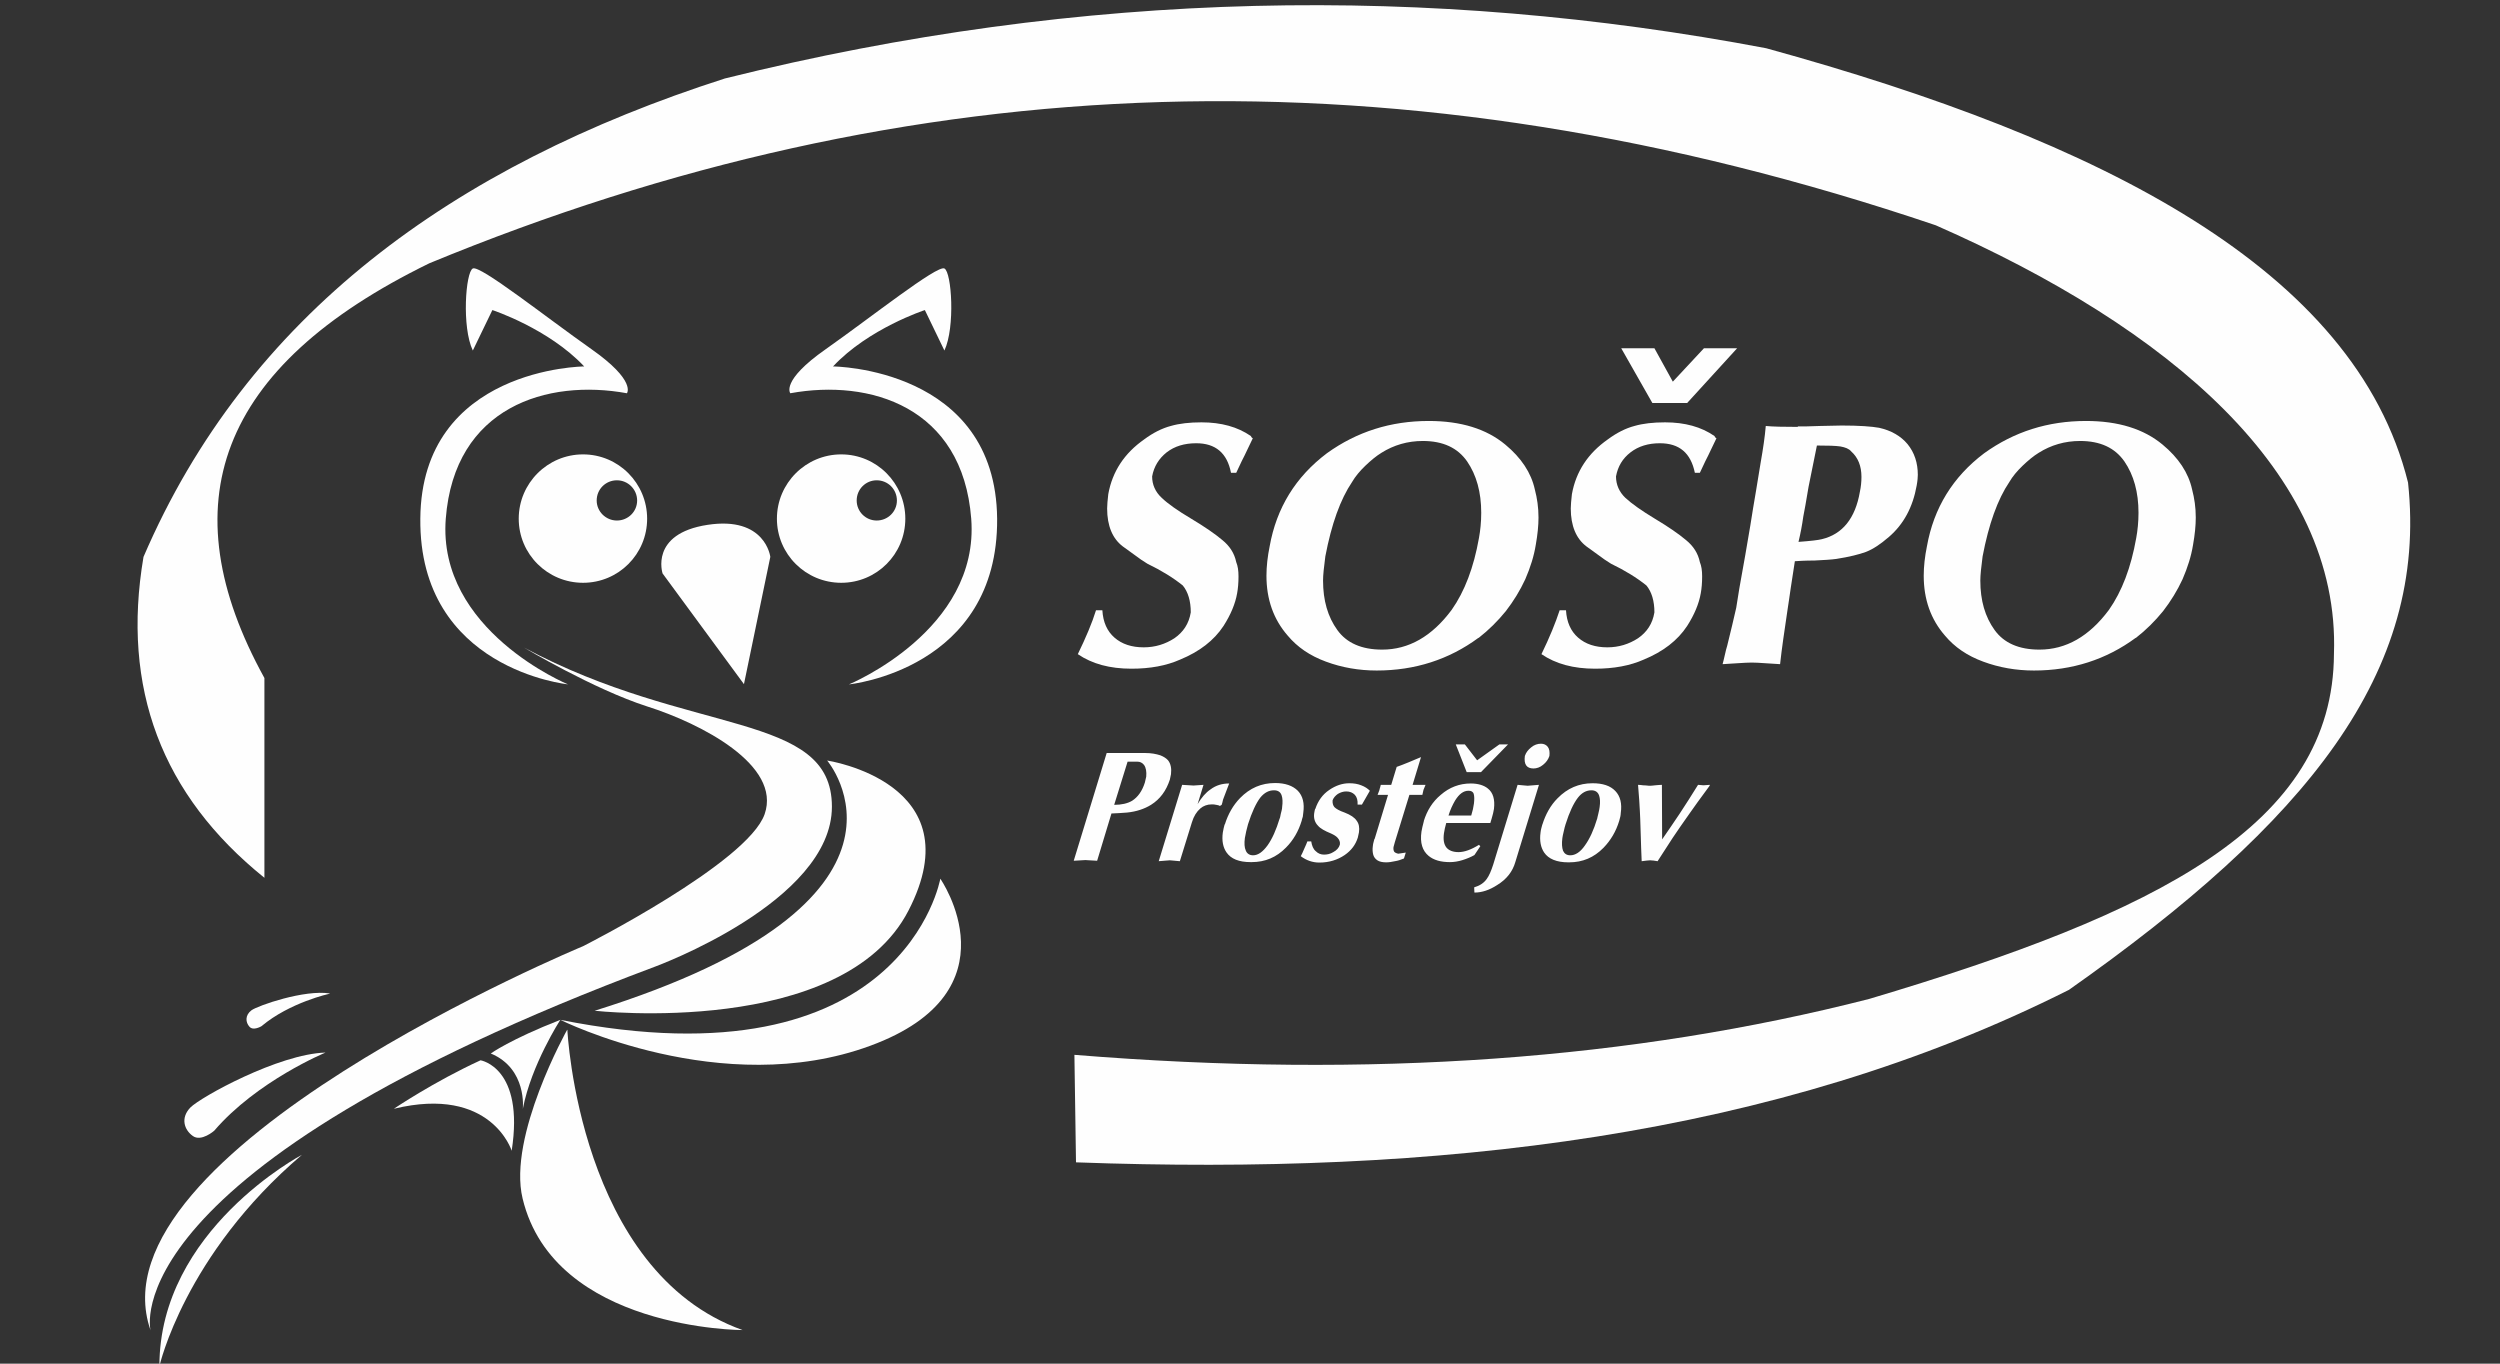 <?xml version="1.0" encoding="UTF-8"?>
<!DOCTYPE svg PUBLIC "-//W3C//DTD SVG 1.0//EN" "http://www.w3.org/TR/2001/REC-SVG-20010904/DTD/svg10.dtd">
<!-- Creator: CorelDRAW X7 -->
<svg xmlns="http://www.w3.org/2000/svg" xml:space="preserve" width="110mm" height="60mm" version="1.0" style="shape-rendering:geometricPrecision; text-rendering:geometricPrecision; image-rendering:optimizeQuality; fill-rule:evenodd; clip-rule:evenodd"
viewBox="0 0 110000 60000"
 xmlns:xlink="http://www.w3.org/1999/xlink">
 <rect x="0" y="0" width="110000" height="60000" fill="#333333" stroke="none"/>
 <defs>
  <style type="text/css">
   <![CDATA[
    .fil0 {fill:#FEFEFE}
    .fil1 {fill:#FEFEFE;fill-rule:nonzero}
   ]]>
  </style>
 </defs>
 <g id="Vrstva_x0020_1">
  <path class="fil0" d="M60484 36913l590 -1940 -460 0 80 -210c0,-30 20,-70 30,-110 10,-40 20,-80 30,-120l460 0 240 -790c150,-50 320,-120 520,-200 250,-110 440,-180 550,-230l-370 1220 570 0 -90 220 -50 220 -570 0 -640 2080 -60 220c-10,80 0,150 30,200 30,40 90,70 180,90l330 -50 -80 260c-140,60 -270,100 -400,120 -140,30 -260,50 -380,50 -170,0 -300,-30 -390,-90 -90,-60 -150,-140 -180,-240 -30,-110 -40,-240 -20,-380 10,-60 10,-100 20,-130 10,-30 20,-90 50,-190l10 0zm-2610 -1320c120,-360 320,-640 620,-840 280,-190 570,-290 880,-290 200,0 370,30 520,90 160,60 280,140 380,240l-350 610 -190 0c10,-190 -30,-330 -120,-430 -100,-100 -220,-150 -380,-150 -130,0 -250,40 -370,110 -110,80 -190,170 -230,280 -10,130 20,230 80,300 80,80 220,160 450,240 260,100 440,220 530,360 100,130 130,300 100,510l-50 230c-100,320 -290,570 -580,770 -310,210 -680,330 -1110,330 -310,0 -580,-100 -820,-280 40,-60 90,-190 180,-390 40,-90 80,-170 110,-260l170 0c30,190 90,340 200,430 100,100 220,150 360,150 150,0 280,-30 410,-110 150,-80 250,-190 290,-330 20,-110 -20,-210 -100,-300 -60,-70 -160,-130 -290,-190 -270,-110 -470,-220 -570,-340 -140,-140 -200,-330 -170,-550 10,-80 30,-150 40,-190l10 0zm-1570 430c10,-20 30,-90 50,-210 30,-120 60,-220 60,-300 30,-220 20,-390 -20,-510 -50,-160 -170,-230 -340,-230 -220,0 -420,100 -600,320 -190,250 -370,640 -540,1170 -20,90 -50,190 -80,310 -20,120 -40,220 -60,300 -30,230 -20,420 40,550 50,130 160,210 320,210 220,0 430,-150 640,-440 200,-280 380,-680 530,-1180l0 10zm-2410 250c140,-450 360,-840 670,-1160 430,-440 940,-660 1540,-660 450,0 780,120 1000,340 220,230 300,550 240,970 -10,50 -10,110 -20,170 -30,80 -40,140 -50,180 -140,460 -370,860 -690,1180 -420,430 -920,640 -1510,640l-40 0c-520,0 -870,-140 -1070,-430 -150,-220 -210,-510 -160,-870 20,-130 50,-250 80,-360l10 0zm-2910 1620l1030 -3360 500 30 440 -30 -260 850c170,-290 360,-510 570,-650 240,-180 510,-260 820,-260l-270 710c-10,40 -20,90 -30,130 -10,40 -20,80 -30,100l-80 50c-40,-30 -100,-40 -160,-50 -70,-20 -140,-20 -200,-20 -190,0 -360,60 -500,180 -160,140 -290,340 -370,610l-530 1710 -440 -40 -500 40 10 0zm-1960 -2480c320,0 590,-60 790,-180 250,-160 440,-420 560,-800 10,-40 20,-80 30,-130 10,-40 20,-90 30,-130 20,-220 -10,-400 -100,-520 -80,-100 -180,-140 -290,-140l-430 0 -590 1900 0 0zm-1780 2460l1450 -4740 1710 0c250,0 460,40 650,100 150,60 260,130 340,220 120,150 160,360 130,610l-50 240c-160,490 -430,860 -830,1110 -290,180 -650,300 -1060,340 -230,20 -450,30 -680,40l-630 2080 -520 -30 -510 30 0 0zm15400 -1740c150,-480 390,-860 750,-1160 380,-330 820,-500 1320,-500 320,0 580,80 750,220 230,180 320,480 270,900 -20,120 -50,260 -100,420l-60 200 -1940 0c-50,170 -80,320 -100,450 -40,290 0,490 110,630 110,130 290,200 530,200 260,0 560,-110 900,-320l60 60 -260 390c-160,90 -330,160 -520,220 -190,60 -380,90 -560,90 -400,0 -710,-90 -930,-270 -280,-230 -390,-580 -320,-1070 10,-60 20,-120 40,-200 20,-80 40,-170 70,-280l-10 20zm2090 -250c60,-190 100,-370 120,-530 20,-180 20,-320 -10,-420 -30,-100 -110,-140 -230,-140 -220,0 -410,140 -590,430 -110,190 -210,400 -290,660l1000 0zm130 3160c240,-70 430,-190 560,-380 100,-140 190,-350 280,-630l1070 -3500 440 40 500 -40 -1040 3400c-120,420 -390,760 -800,1010 -340,220 -670,330 -1000,330l-10 -230zm2940 -6320c130,0 230,50 300,140 70,90 90,230 70,400 -50,150 -140,280 -280,390 -130,110 -280,160 -420,160 -300,0 -430,-180 -380,-550 50,-150 140,-270 280,-380 130,-110 280,-160 430,-160zm60 3560c140,-450 360,-850 670,-1160 430,-440 940,-660 1540,-660 450,0 780,110 1000,340 220,230 300,550 240,970 0,50 -10,110 -20,160 -20,80 -40,150 -50,190 -140,460 -370,850 -690,1180 -420,430 -920,640 -1510,640l-40 0c-510,0 -870,-150 -1060,-430 -150,-220 -210,-520 -160,-880 10,-120 50,-240 80,-360l0 10zm2410 -250c0,-20 20,-90 50,-220 30,-120 50,-220 60,-300 30,-210 20,-380 -20,-500 -50,-160 -170,-240 -340,-240 -230,0 -430,110 -600,330 -190,250 -370,630 -540,1170 -30,80 -50,190 -80,310 -30,120 -50,220 -60,290 -30,240 -20,420 30,560 60,130 160,200 320,200 220,0 440,-140 640,-430 210,-290 390,-680 540,-1180l0 10zm1960 1860c-20,-410 -30,-790 -40,-1120 -20,-620 -30,-990 -40,-1090 -10,-270 -40,-650 -80,-1150 70,0 140,10 220,20 80,0 160,10 260,20 60,0 160,0 280,-20 130,-10 220,-20 290,-20l10 2400c260,-380 520,-750 770,-1130 250,-380 520,-800 810,-1270l240 20 280 -20 -10 40c-410,550 -700,960 -890,1230 -290,410 -540,770 -740,1070 -210,320 -430,660 -660,1020 -120,-20 -240,-40 -330,-40 -70,0 -200,20 -370,40zm-5880 -5140l-1190 1220 -630 0 -480 -1220 400 0 540 700 980 -700 380 0 0 0z"/>
  <path class="fil1" d="M37354 30113c0,0 5760,-2370 5380,-7290 -380,-4930 -4460,-6160 -7960,-5520 0,0 -440,-540 1560,-1940 1990,-1400 4900,-3710 5220,-3550 320,160 480,2590 0,3610l-860 -1780c0,0 -2480,810 -4040,2480 0,0 7160,50 7220,6700 50,6640 -6520,7290 -6520,7290z"/>
  <path class="fil1" d="M24994 30113c0,0 -5760,-2370 -5380,-7290 380,-4930 4470,-6160 7970,-5520 0,0 430,-540 -1560,-1940 -1990,-1400 -4900,-3710 -5220,-3550 -320,160 -490,2590 0,3610l860 -1780c0,0 2470,810 4040,2480 0,0 -7160,50 -7210,6700 -60,6640 6510,7290 6510,7290l-10 0z"/>
  <path class="fil1" d="M23054 28493c0,0 3060,1830 5420,2590 2370,750 5920,2580 5170,4740 -750,2150 -7990,5810 -7990,5810 0,0 -21780,9040 -19030,16900 0,0 -1830,-7000 22170,-15990 0,0 7810,-2850 7810,-7050 0,-4200 -6210,-3070 -13550,-7000z"/>
  <path class="fil1" d="M14324 46313c0,0 -3010,1240 -4900,3440 0,0 -570,500 -940,230 -380,-270 -550,-790 -110,-1250 450,-460 3890,-2360 5950,-2420z"/>
  <path class="fil1" d="M14504 43723c0,0 -1750,380 -3000,1430 0,0 -360,220 -530,20 -170,-190 -200,-500 90,-720 290,-210 2340,-920 3450,-740l-10 10z"/>
  <path class="fil1" d="M36394 33463c0,0 5270,6170 -10230,11010 0,0 10910,1220 13810,-4410 2910,-5630 -3580,-6600 -3580,-6600z"/>
  <path class="fil1" d="M13284 50813c0,0 -6280,3310 -6270,9300 0,0 1100,-4900 6270,-9300z"/>
  <path class="fil1" d="M27144 22903c-490,0 -890,-400 -890,-880 0,-500 400,-890 890,-890 490,0 890,400 890,890 0,490 -400,880 -890,880zm-1490 -2910c-1560,0 -2830,1270 -2830,2830 0,1560 1270,2820 2830,2820 1560,0 2820,-1260 2820,-2820 0,-1560 -1260,-2830 -2820,-2830z"/>
  <path class="fil1" d="M38574 22903c-490,0 -880,-400 -880,-880 0,-500 400,-890 880,-890 500,0 890,400 890,890 0,490 -400,880 -890,880zm-1560 -2910c-1560,0 -2830,1270 -2830,2830 0,1560 1270,2820 2830,2820 1560,0 2820,-1260 2820,-2820 0,-1560 -1260,-2830 -2820,-2830z"/>
  <path class="fil1" d="M29154 25233l3580 4870 1160 -5600c0,0 -210,-1800 -2760,-1410 -2560,390 -1980,2140 -1980,2140l0 0z"/>
  <path class="fil1" d="M41374 38663c0,0 -1610,9220 -16720,6210 0,0 7110,3550 13640,1140 6530,-2400 3080,-7350 3080,-7350z"/>
  <path class="fil1" d="M24964 45313c0,0 500,10640 7710,13210 0,0 -8290,0 -9680,-5790 -660,-2740 1960,-7420 1960,-7420l10 0z"/>
  <path class="fil1" d="M24654 44873c0,0 -1280,1980 -1650,3920 0,0 200,-1770 -1410,-2440 0,0 860,-620 3060,-1480z"/>
  <path class="fil1" d="M17334 48783c0,0 1760,-1190 3810,-2130 0,0 1940,310 1370,3980 0,0 -900,-2880 -5170,-1850l-10 0z"/>
  <path class="fil0" d="M11634 38633l0 -8800c-4200,-7620 -2100,-13680 7260,-18250 21090,-8710 42700,-9650 66280,-1670 10260,4510 17800,10900 17520,18850 -30,7550 -7750,11410 -20450,15190 -10390,2660 -21910,3520 -34970,2460l70 4730c15810,580 30730,-1070 43690,-7590 10480,-7380 15810,-13970 14920,-22320 -2330,-9390 -13480,-15050 -28240,-19110 -14760,-2800 -30000,-2610 -45820,1330 -12020,3860 -21020,10450 -25580,21050 -980,5770 800,10480 5320,14120l0 10z"/>
  <path class="fil1" d="M54164 20803c-170,-870 -680,-1300 -1530,-1300 -520,0 -950,130 -1300,400 -340,270 -560,620 -640,1060 0,360 140,680 420,940 270,260 710,570 1300,920 600,360 1050,670 1370,940 320,260 530,580 610,970 70,170 100,370 100,630 0,280 -20,520 -60,740 -80,460 -280,940 -600,1440 -420,640 -1060,1130 -1910,1480 -610,270 -1320,400 -2140,400 -950,0 -1730,-210 -2360,-640 360,-740 630,-1380 800,-1930l280 0c30,520 210,920 530,1200 330,290 760,430 1290,430 500,0 950,-140 1350,-400 390,-270 640,-640 720,-1140 0,-500 -120,-900 -350,-1180 -420,-340 -940,-660 -1560,-960 -170,-100 -370,-240 -610,-420 -230,-170 -390,-280 -470,-340 -450,-340 -690,-900 -690,-1670 0,-150 20,-360 50,-630 180,-1000 710,-1800 1580,-2410 390,-290 790,-490 1170,-590 380,-110 830,-160 1350,-160 870,0 1590,200 2170,600 20,40 40,80 90,100 -80,170 -160,340 -240,500 -80,170 -160,340 -250,510 -80,170 -160,330 -240,510l-240 0 10 0z"/>
  <path class="fil1" d="M63874 26833c570,-810 970,-1860 1200,-3160 60,-330 100,-700 100,-1110 0,-910 -210,-1660 -620,-2260 -420,-600 -1060,-900 -1950,-900 -670,0 -1280,180 -1820,520 -230,140 -470,340 -710,570 -240,230 -440,470 -580,710 -520,770 -910,1860 -1180,3280 -60,460 -100,820 -100,1060 0,880 210,1600 630,2180 410,570 1070,860 1970,860 1170,0 2190,-580 3060,-1750zm1180 1230c-1300,960 -2800,1440 -4480,1440 -780,0 -1530,-130 -2230,-390 -710,-260 -1260,-640 -1680,-1140 -630,-720 -940,-1600 -940,-2640 0,-410 50,-850 140,-1290 300,-1690 1140,-3060 2520,-4100 1320,-950 2810,-1420 4480,-1420 1420,0 2540,350 3370,1040 700,580 1140,1240 1300,1980 100,380 160,780 160,1230 0,350 -40,750 -120,1200 -80,500 -240,1000 -460,1510 -230,500 -520,970 -860,1410 -350,430 -750,830 -1200,1180l0 -10z"/>
  <path class="fil1" d="M76434 15323l-2200 2410 -1530 0 -1370 -2410 1460 0 810 1470 1370 -1470 1450 0 10 0zm-1860 5480c-180,-870 -680,-1300 -1540,-1300 -510,0 -940,130 -1290,400 -350,270 -560,620 -640,1060 0,360 140,680 410,940 280,260 720,570 1300,920 600,360 1050,670 1370,940 320,260 530,580 610,970 70,170 100,370 100,630 0,280 -20,520 -60,740 -80,460 -280,940 -600,1440 -420,640 -1060,1130 -1910,1480 -610,270 -1320,400 -2140,400 -950,0 -1730,-210 -2360,-640 360,-740 620,-1380 800,-1930l280 0c30,520 210,920 530,1200 330,290 760,430 1290,430 500,0 950,-140 1350,-400 390,-270 640,-640 720,-1140 0,-500 -120,-900 -350,-1180 -420,-340 -940,-660 -1560,-960 -170,-100 -370,-240 -610,-420 -230,-170 -390,-280 -470,-340 -450,-340 -690,-900 -690,-1670 0,-150 20,-360 50,-630 180,-1000 710,-1800 1580,-2410 390,-290 790,-490 1170,-590 380,-110 830,-160 1350,-160 870,0 1590,200 2170,600 20,40 40,80 90,100 -80,170 -160,340 -240,500 -80,170 -160,340 -250,510 -80,170 -160,330 -240,510l-240 0 20 0z"/>
  <path class="fil1" d="M79574 21433c-100,610 -180,1050 -230,1300 -50,370 -120,730 -210,1110 540,-40 880,-80 1030,-120 910,-220 1470,-920 1670,-2080 50,-230 70,-450 70,-660 0,-480 -150,-850 -450,-1120 -100,-120 -260,-180 -480,-220 -210,-30 -550,-40 -1030,-40l-370 1830 0 0zm-470 -2670c220,0 540,0 970,-20 430,-10 760,-20 960,-20 770,0 1320,40 1650,100 530,120 950,360 1250,720 300,370 450,820 450,1350 0,90 -10,250 -50,470 -170,960 -580,1710 -1220,2260 -370,320 -700,540 -1010,660 -300,110 -730,220 -1310,310 -220,30 -540,50 -960,70 -420,0 -700,20 -860,30 -60,380 -120,770 -180,1170 -60,400 -100,710 -140,950 -140,950 -260,1750 -330,2410 -140,-10 -350,-20 -630,-40 -270,-20 -480,-30 -620,-30 -140,0 -340,10 -640,30 -290,20 -500,30 -640,40 30,-100 60,-240 100,-410 40,-170 70,-310 100,-390 160,-660 300,-1220 400,-1680 50,-360 180,-1130 400,-2330 60,-350 130,-780 220,-1290 80,-500 160,-1010 250,-1520 80,-500 150,-930 210,-1280 100,-570 180,-1100 220,-1580 310,30 780,40 1410,40l0 -20z"/>
  <path class="fil1" d="M92794 26833c570,-810 970,-1860 1200,-3160 60,-330 100,-700 100,-1110 0,-910 -210,-1660 -620,-2260 -420,-600 -1060,-900 -1950,-900 -670,0 -1280,180 -1820,520 -230,140 -470,340 -710,570 -240,230 -440,470 -580,710 -520,770 -910,1860 -1180,3280 -60,460 -100,820 -100,1060 0,880 210,1600 630,2180 410,570 1070,860 1970,860 1170,0 2190,-580 3060,-1750zm1180 1230c-1300,960 -2800,1440 -4480,1440 -780,0 -1530,-130 -2230,-390 -710,-260 -1260,-640 -1680,-1140 -630,-720 -940,-1600 -940,-2640 0,-410 50,-850 140,-1290 300,-1690 1140,-3060 2520,-4100 1320,-950 2810,-1420 4480,-1420 1420,0 2540,350 3370,1040 700,580 1140,1240 1300,1980 100,380 160,780 160,1230 0,350 -40,750 -120,1200 -80,500 -240,1000 -460,1510 -230,500 -520,970 -860,1410 -350,430 -750,830 -1200,1180l0 -10z"/>
 </g>
</svg>
